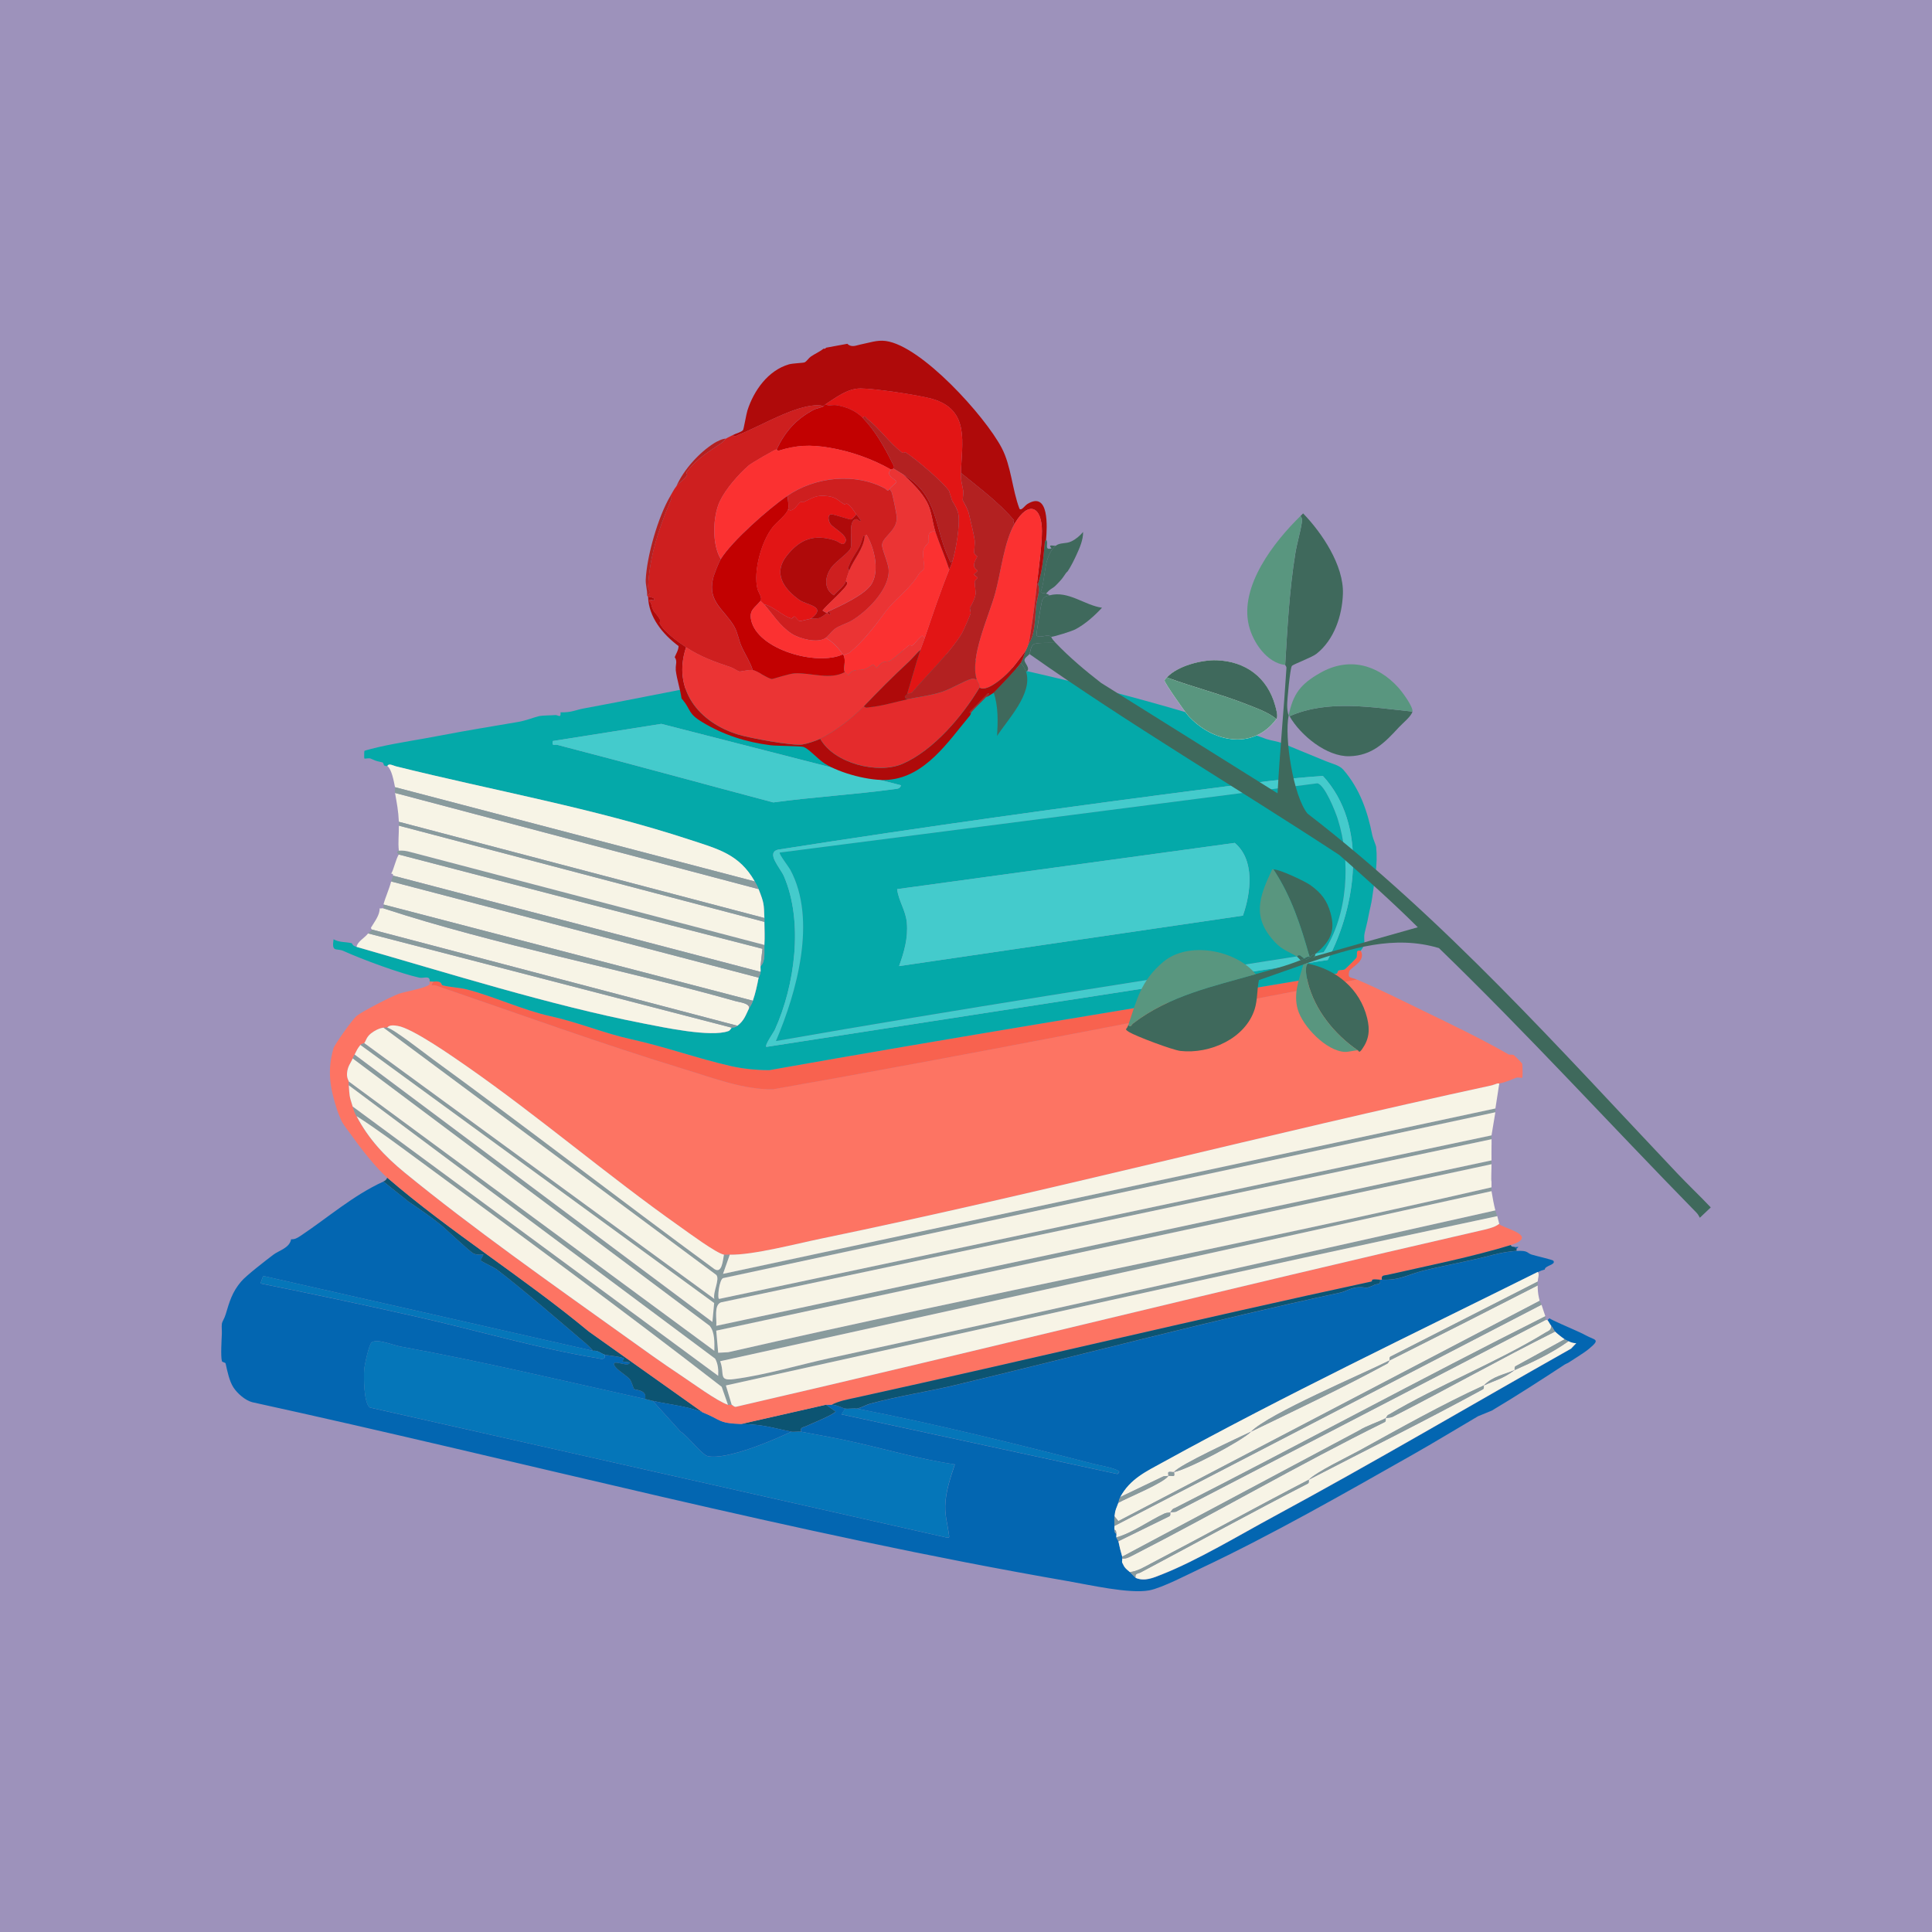 <?xml version="1.0" encoding="UTF-8"?><svg id="Capa_1" xmlns="http://www.w3.org/2000/svg" viewBox="0 0 428 428"><defs><style>.cls-1{fill:#9d92bb;}.cls-2{fill:#3f695c;}.cls-3{fill:#ce1f1f;}.cls-4{fill:#f8624f;}.cls-5{fill:#b32121;}.cls-6{fill:#fceab8;}.cls-7{fill:#04a9a9;}.cls-8{fill:#59967f;}.cls-9{fill:#af0a0a;}.cls-10{fill:#c20101;}.cls-11{fill:#e42b2c;}.cls-12{fill:#899b9d;}.cls-13{fill:#f7f4e6;}.cls-14{fill:#fb3131;}.cls-15{fill:#eb3434;}.cls-16{fill:#0576b9;}.cls-17{fill:#e21515;}.cls-18{fill:#fd7463;}.cls-19{fill:#0366b1;}.cls-20{fill:#0c5472;}.cls-21{fill:#44cbcc;}.cls-22{fill:#fdfdfd;}</style></defs><rect class="cls-1" x="-10.43" y="-3.67" width="446.54" height="435.52"/><path class="cls-19" d="M327.44,313.74c-4.81,2.82-9.64,5.78-14.49,8.52-15.01,8.51-31.17,17.74-46.73,25.08-2.88,1.36-8.83,4.46-11.64,4.98-4.39.81-13.28-1.23-18.02-2.05-60.69-10.51-120.57-26.49-180.69-39.64-1.58-.42-3.31-1.96-4.17-3.29-.9-1.41-1.34-3.57-1.71-5.25-.07-.33-.76-.26-.84-.58-.28-1.16-.06-4.64,0-6.1.02-.69-.08-1.48,0-2.13.08-.58.54-1.08.85-2.13.85-2.82,1.42-4.89,3.41-7.24,1.16-1.37,5.49-4.69,7.14-5.95,1.21-.93,3.61-1.48,3.94-3.43.8.07,1.4-.3,2.03-.71,6.11-4.06,11.72-9.03,18.43-12.07l5.57,4.45c2.27,1.54,4.78,3.29,6.89,4.94,1.34,1.05,6.66,6.19,7.58,6.59.7.3,1.39.25,2.12.22l-.64,1.28c1.03.71,2.83,1.41,3.74,2.11,5.89,4.52,12.61,10.37,17.99,14.93,1.13.96,2.27,1.84,3.21,2.99l-73.12-16.6-.6,1.67c11.56,2.32,23.11,4.78,34.61,7.37,12.93,2.92,26.92,7.03,39.86,9.15.73.12,2.08.63,1.8-.74.66.19,3.81.43,4.27.86l-.34.64,1.61.21c-.03,1.32-4.05-.91-3.4.63.41.97,2.79,2.3,3.42,3.1.47.59.83,2.09.93,2.16.37.28,2.96.16,2.47,2.21-17.98-3.98-36.09-8.33-54.23-11.62-1.6-.29-4.97-1.75-6.3-.96-.63.37-1.6,4.95-1.69,5.98-.15,1.63-.1,7.78,1.29,8.51l127.64,28.77c.69.08.7.06.61-.61-.29-2.16-.89-4.18-.83-6.41.08-3.12,1.15-6.25,2.13-9.17-8.33-1.21-16.4-3.72-24.61-5.43-3.09-.65-6.35-1.22-9.48-1.81-.21-.99.48-.92,1.11-1.21,1.07-.5,6.25-2.59,6.56-3.27l-2.13-1.49c.42.01.85-.02,1.28,0,1.33.07,2.17.71,2.98.85l-.85,1.28,61.15,13.22c.76-.55.27-.7-.32-.96-1.31-.58-3.57-.92-5.08-1.31-16.74-4.34-35.42-8.95-52.34-12.22,1.05-.19,1.95-.79,2.97-1.08,6.19-1.69,13.11-2.75,18.87-4.13,28.71-6.88,56.93-14.39,85.23-20.47,1.26-.27,2.42-1.1,3.96-1.19,2.15-.13,1.34.55,3.67-.55.59-.28,1.45.05,1.21-1.13.14.01.28,0,.43,0,4,.17,5.72-1.17,9.26-2.03,5.33-1.29,10.34-2.14,15.35-3.48,1.52-.4,3.64-.79,5.22-.88,2.61-.14,2.26.47,3.32.81.74.24,4.61,1.14,4.78,1.33.8.9-1.89,1.11-1.86,1.98-.56.14-1.03.32-1.55.58-27.52,13.68-56.08,27.31-82.96,42.12-3.83,2.11-7.34,3.73-9.52,7.74-.35.65-.27.83-.43,1.28-.46,1.28-.69,1.42-.85,2.98-.07.65-.02,1.46,0,2.13,0,.28-.02.57,0,.85.03.36.01.73.43.85.04.27-.05.59,0,.85s.37.58.43.85c.3,1.43.45,2.04.85,3.41.04.13-.04.3,0,.43.08.23-.08.65,0,.85.16.41.2.48.43.85.32.53.84.88,1.28,1.28.29.26,1.18,1.24,1.28,1.28,2.01.86,3.95-.03,5.83-.78,7.87-3.11,17.12-8.69,24.71-12.79,22.19-11.99,43.95-24.83,65.91-37.22l1.14-1.2c-.61.02-1.16-.16-1.7-.43-.26-.13-.67-.31-.85-.43-.51-.33-1.7-1.28-2.13-1.7-.19-.18-.45-.85-.85-1.28-.26-.28-.72-1.21-.85-1.28l.43-.43c.16.27,4.81,2.25,5.67,2.65.98.46,1.39.6,2.36,1.13,2.08,1.14,3.42.77.69,3.03-1.06.88-3.19,2.16-4.46,3-.26.17-.59.26-.85.43-5.26,3.44-10.87,7.08-16.19,10.23"/><path class="cls-16" d="M142.91,309.91c.57.13,1.13.3,1.7.43l6.17,6.83c1.59.94,4.7,5.16,6.06,5.43,4.22.85,14.42-3.5,18.46-5.44.63.12,1.5-.12,2.13,0,3.13.6,6.38,1.17,9.48,1.81,8.21,1.72,16.28,4.23,24.61,5.43-.98,2.91-2.05,6.05-2.13,9.17-.06,2.23.54,4.25.83,6.41.09.67.09.69-.61.61l-127.64-28.77c-1.39-.73-1.43-6.88-1.29-8.51.09-1.02,1.07-5.6,1.69-5.98,1.32-.79,4.69.67,6.3.96,18.14,3.29,36.25,7.63,54.23,11.62Z"/><path class="cls-13" d="M340.65,281.78c.45.39.03,1.49,0,2.13l-32.55,16.59c-.43.15-.21.82-.27.88-6.22,3.11-26.73,11.77-30.68,15.77-2.63,1.27-16.11,7.45-17.05,8.95-.35.07-1.03-.15-1.25.04-.17.15.04.7-.03.81-.4.08-.87-.02-1.27.2l-9.38,4.49c2.18-4.02,5.69-5.64,9.52-7.74,26.89-14.8,55.44-28.43,82.96-42.12Z"/><path class="cls-13" d="M340.65,284.76c0,.14,0,.28,0,.43.05,1.33.14,1.74.43,2.98l-93.33,48.8-.85-1.07c.16-1.56.4-1.7.85-2.98,2.13-1.19,10.1-4.4,11.08-5.97.35-.07,1.03.15,1.25-.04.17-.15-.04-.7.03-.81,3.14-.6,15.06-6.93,17.05-8.95,9.92-4.81,20.17-9.64,30-14.98.41-.11.5-.6.68-.79,10.97-5.49,21.9-11.03,32.81-16.62Z"/><path class="cls-13" d="M341.5,289.03c.31,1.05.55,1.64.85,2.56-27.55,13.81-54.65,28.56-82.14,42.53-.57.11-.7.67-.97.94-.19.09-.74,0-1.24.23-3.49,1.61-6.99,4.24-10.69,5.31-.05-.26.04-.58,0-.85-.06-.35,0-.73-.43-.85-.02-.28,0-.57,0-.85l94.61-49.01Z"/><path class="cls-13" d="M344.49,294.99c.44.43,1.62,1.38,2.13,1.7l-10.81,5.94c-.41.14-.23.85-.27.88-2.33,1.03-4.76,1.33-6.82,3.41-9.15,4.16-18.7,9.55-27.56,14.42-2.71,1.49-9.45,4.67-11.22,6.47-11.69,6.07-23.25,12.44-34.94,18.55-1.45.76-3.04,1.76-4.7,1.91-.44-.4-.96-.75-1.28-1.28l-.43-.85c-.08-.2.08-.62,0-.85.81.06,1.46-.26,2.15-.62,18.78-9.6,37.04-20.27,55.97-29.61.43-.15.21-.82.27-.88.23-.12.99-.03,1.57-.33,12.05-6.14,23.83-12.81,35.93-18.85Z"/><path class="cls-13" d="M342.36,292.43c.14.04.32-.05.43,0,.14.07.59,1,.85,1.28.05,1.01-.6,1.1-1.26,1.51-10.77,6.6-23.73,11.65-34.7,18.16-.41.11-.5.6-.68.79-1.85.95-4.15,1.63-5.98,2.76l-52.41,27.92c-.4-1.37-.55-1.98-.85-3.41l11.24-5.51c.43-.15.21-.82.27-.88.3-.14,1.15.04,1.57-.33l81.53-42.29Z"/><path class="cls-13" d="M347.47,297.12c.54.27,1.09.45,1.7.43l-1.14,1.2c-21.96,12.39-43.73,25.23-65.91,37.22-7.59,4.1-16.84,9.68-24.71,12.79-1.88.74-3.82,1.63-5.83.78-.23-1.03.52-.88,1.12-1.2,12.32-6.55,24.55-13.28,36.97-19.65.43-.15.21-.82.27-.88,12.72-6.61,25.83-13.07,38.51-20,.43-.15.21-.82.27-.88,2.72-1.24,4.12-1.42,6.82-3.41,4.11-1.82,8.25-3.77,11.93-6.39Z"/><path class="cls-20" d="M85.8,260.9c14.03,12.08,30.34,22.19,44.65,34.08l25.24,17.92c-3.64-1.45-7.35-1.71-11.08-2.56-.57-.13-1.13-.3-1.7-.43.49-2.05-2.11-1.93-2.47-2.21-.1-.07-.46-1.57-.93-2.16-.63-.79-3.01-2.12-3.42-3.1-.65-1.54,3.37.69,3.4-.63l-1.61-.21.34-.64c-.46-.43-3.61-.67-4.27-.86-.78-.22-1.54-1.03-2.56-.85-.94-1.15-2.08-2.03-3.21-2.99-5.37-4.56-12.1-10.41-17.99-14.93-.91-.7-2.71-1.4-3.74-2.11l.64-1.28c-.73.03-1.42.08-2.12-.22-.92-.4-6.23-5.53-7.58-6.59-2.11-1.66-4.62-3.41-6.89-4.94l-5.57-4.45c.41-.19.7-.41.85-.85Z"/><path class="cls-16" d="M131.4,299.25c1.02-.18,1.78.63,2.56.85.27,1.38-1.07.86-1.8.74-12.95-2.12-26.94-6.23-39.86-9.15-11.5-2.6-23.05-5.05-34.61-7.37l.6-1.67,73.12,16.6Z"/><path class="cls-16" d="M189.79,312.04c16.92,3.27,35.6,7.89,52.34,12.22,1.51.39,3.76.73,5.08,1.31.59.26,1.07.41.32.96l-61.15-13.22.85-1.28c.77.13,1.81-.14,2.56,0Z"/><path class="cls-12" d="M341.5,289.03l-94.61,49.01c-.02-.67-.07-1.48,0-2.13l.85,1.07,93.33-48.8c.01.06.31.44.43.85Z"/><path class="cls-12" d="M306.99,314.17c-.06.06.16.73-.27.88-18.92,9.34-37.18,20.01-55.97,29.61-.69.35-1.34.68-2.15.62-.04-.13.04-.3,0-.43l52.41-27.92c1.82-1.14,4.13-1.82,5.98-2.76Z"/><path class="cls-12" d="M344.49,294.99c-12.1,6.04-23.88,12.71-35.93,18.85-.58.3-1.34.21-1.57.33.18-.19.28-.68.68-.79,10.97-6.51,23.93-11.56,34.7-18.16.66-.4,1.31-.5,1.26-1.51.4.43.66,1.09.85,1.28Z"/><path class="cls-20" d="M182.97,311.19l2.13,1.49c-.31.67-5.49,2.77-6.56,3.27-.63.29-1.32.22-1.11,1.21-.63-.12-1.51.12-2.13,0-4.42-.87-5.81-1.55-11.08-1.7l18.75-4.26Z"/><path class="cls-12" d="M328.72,306.92c-.06.06.16.73-.27.88-12.68,6.93-25.79,13.39-38.51,20,1.77-1.79,8.51-4.98,11.22-6.47,8.86-4.87,18.41-10.26,27.56-14.42Z"/><path class="cls-12" d="M347.47,297.12c-3.69,2.62-7.82,4.57-11.93,6.39.04-.03-.14-.74.27-.88l10.81-5.94c.19.12.59.29.85.43Z"/><path class="cls-12" d="M335.54,303.51c-2.7,1.99-4.1,2.17-6.82,3.41,2.06-2.08,4.49-2.38,6.82-3.41Z"/><path class="cls-12" d="M289.94,327.81c-.06.06.16.73-.27.88-12.41,6.38-24.64,13.1-36.97,19.65-.6.32-1.35.17-1.12,1.2-.09-.04-.99-1.02-1.28-1.28,1.65-.15,3.25-1.15,4.7-1.91,11.68-6.1,23.25-12.48,34.94-18.55Z"/><path class="cls-12" d="M342.36,291.58c.07.21-.05.59,0,.85l-81.53,42.29c-.42.37-1.27.19-1.57.33.26-.26.39-.83.97-.94,27.48-13.97,54.59-28.72,82.14-42.53Z"/><path class="cls-12" d="M259.25,335.05c-.06.06.16.73-.27.88l-11.24,5.51c-.06-.27-.38-.59-.43-.85,3.71-1.06,7.2-3.7,10.69-5.31.5-.23,1.05-.15,1.24-.23Z"/><path class="cls-12" d="M307.84,301.38c-.18.19-.28.68-.68.79-9.83,5.34-20.08,10.17-30,14.98,3.95-4,24.47-12.66,30.68-15.77Z"/><path class="cls-12" d="M260.11,326.1c-.07.12.14.66-.03.81-.21.19-.9-.03-1.25.04.07-.12-.14-.66.03-.81.21-.19.9.03,1.25-.04Z"/><path class="cls-12" d="M258.83,326.95c-.98,1.56-8.96,4.78-11.08,5.97.16-.45.07-.63.43-1.28l9.38-4.49c.4-.22.88-.12,1.27-.2Z"/><path class="cls-12" d="M340.65,283.91c-.01.28,0,.57,0,.85-10.91,5.59-21.85,11.13-32.81,16.62.06-.06-.16-.73.27-.88l32.55-16.59Z"/><path class="cls-12" d="M277.15,317.15c-1.99,2.01-13.91,8.35-17.05,8.95.93-1.5,14.42-7.68,17.05-8.95Z"/><path class="cls-12" d="M247.32,339.74c-.41-.12-.4-.49-.43-.85.43.12.37.5.43.85Z"/><path class="cls-12" d="M249.03,346.98c-.22-.37-.26-.45-.43-.85l.43.85Z"/><path class="cls-19" d="M155.7,312.89c4.19,1.67,3.34,2.4,8.52,2.56,5.27.16,6.66.84,11.08,1.7-4.04,1.94-14.23,6.28-18.46,5.44-1.36-.27-4.47-4.49-6.06-5.43l-6.17-6.83c3.73.85,7.44,1.1,11.08,2.56Z"/><path class="cls-19" d="M335.54,276.24c.23.06.58-.04.85,0l-.43.42-.43-.43Z"/><path class="cls-18" d="M300.59,217c4.88,2.07,9.72,4.5,14.49,6.82,6.64,3.22,12.92,6.21,19.11,9.76.25.14.85-.04,1.21.18.11.07,1.79,1.75,1.82,1.88.09.47.13,3,.01,3.1-.14.12-.98-.14-1.37.02-1.21.47-2.03.92-3.74,1.27-.14.03-.29-.03-.43,0l-1.28.43c-49.6,10.72-98.91,23.68-148.64,33.97-5.4,1.12-15.03,3.66-20.12,3.53-.41,0-.92.07-1.28,0-1.73-.33-7.9-4.9-9.76-6.22-16.02-11.3-31.23-24.39-47.24-35.53-3.1-2.16-12.06-8.44-15.28-8.93-.67-.1-1.89-.3-2.3.39-.23-.04-.61-.03-.85,0-.94.11-2.03.7-2.77,1.28-1.06.84-1.11,1.71-1.49,2.13-.07.08-.61.11-.85.43-.84,1.07-.72,1.11-1.28,2.13-.17.3-.29.52-.43.85-.44,1.06-1.14,1.74-1.25,3.27-.08,1.1.4,1.72.4,1.84,0,.28-.02.57,0,.85.15,2.33.08,2.26.85,4.69.29.91.37,1.2.85,2.13,2.63,5.06,6.31,8.95,10.69,12.54,14.88,12.17,32.67,24.71,48.41,35.97,4.22,3.02,8.46,6.09,12.78,8.95,2.43,1.6,8.01,5.7,10.36,6.47.21.07.58-.04.85,0,.15.02.59.6,1.03.45,54.87-12.67,109.53-26.32,164.42-38.92,1.4-.32,3.48-.71,4.59-1.59.47.8,7.59,2.24,4.09,4.09-.35.18-1.14.48-1.53.6-8.48,2.61-18.55,4.62-27.3,6.6-.72.16-1.49,0-1.25,1.07-.14,0-.29.01-.43,0-2.71-.25-1.29.27-1.98.43-37.89,8.16-76,17.32-114.03,25.68-1.79.39-3.8.75-5.44,1.59-.42-.02-.85.01-1.28,0l-18.75,4.26c-5.18-.16-4.33-.89-8.52-2.56l-25.24-17.92c-14.31-11.89-30.62-21.99-44.65-34.08-2.3-1.98-5.72-6.28-7.53-8.86-.73-1.04-2.24-2.86-2.7-3.93-.25-.6-.67-1.56-.85-2.13-1.6-4.93-2.27-8.73-.83-13.76.22-.76,4.14-6.32,5.09-7.13,1.19-1,7.72-4.34,9.36-4.92,1.63-.58,5.56-1.15,6.74-2.01.23-.17.05-.7.1-.75.07-.06.6.03.85,0-.86,1.32-.22.63.58.9,18.32,6.27,36.63,12.93,55.15,18.58,6.3,1.92,12.86,4.49,19.5,4.4,43.21-7.58,86.22-16.18,129.32-24.31Z"/><path class="cls-20" d="M305.71,283.49c.24,1.18-.62.86-1.21,1.13-2.33,1.1-1.52.42-3.67.55-1.54.09-2.7.92-3.96,1.19-28.3,6.07-56.52,13.59-85.23,20.47-5.76,1.38-12.69,2.44-18.87,4.13-1.03.28-1.92.89-2.97,1.08-.75-.14-1.79.13-2.56,0-.82-.14-1.66-.78-2.98-.85,1.64-.85,3.65-1.2,5.44-1.59,38.04-8.36,76.14-17.52,114.03-25.68.7-.15-.73-.67,1.98-.43Z"/><path class="cls-20" d="M334.69,275.81c.11.46.53.34.85.43l.43.43v.43c-1.58.09-3.71.48-5.22.88-5.01,1.34-10.02,2.19-15.35,3.48-3.54.86-5.26,2.2-9.26,2.03-.24-1.06.54-.91,1.25-1.07,8.75-1.98,18.82-4,27.3-6.6Z"/><path class="cls-4" d="M301.44,210.61c1.32,2.34-2.34,3.76-2.54,4.56-.42,1.67.36,1.27,1.69,1.83-43.1,8.13-86.11,16.73-129.32,24.31-6.64.09-13.2-2.48-19.5-4.4-18.52-5.65-36.84-12.31-55.15-18.58-.8-.27-1.45.42-.58-.9,2.04-.22,1.58.72,2.01.83,1.45.39,3.77.5,5.34.9,5.72,1.45,12.5,4.62,18.51,5.93,6.2,1.36,11.9,3.8,17.9,5.11,7.51,1.65,14.87,4.32,22.16,5.96,2.63.59,5.56.9,8.48.89,40.4-7.2,80.65-13.64,121.03-20.46,1.33-1.65,2.91-.49,4.57-.9.29-.07.3-.64.44-.69.5-.2,1.12-.08,1.43-.28.15-.1,2.47-2.39,2.56-2.55.24-.44,0-1.16.23-1.48.17-.24.72-.05.75-.1Z"/><path class="cls-12" d="M85.8,227.66c1.32.21,8.45,5.8,10.19,7.07,20.92,15.23,41.4,31.1,62.27,46.41,1.69,1.08,1.85-1.83,2.12-3.19.36.07.87,0,1.28,0l-1.5,4.25,171.11-36.64c0,.13.05.32,0,.85l-171.03,36.73c-.91.17-1.41,4.64-.92,4.62l171.1-36.23v.85l-170.73,36.15c-1.61.64-.86,3.72-1.02,5.19l171.74-36.65c0,.28,0,.57,0,.85l-171.75,36.87.43,4.9,2.23-.12c56.2-12.85,112.93-23.59,169.09-36.53.03.28-.04.59,0,.85l-170.87,37.67c1.06,2.86-.49,4.43,3.06,3.97,7.01-.91,14.47-3.18,21.32-4.67,49.16-10.68,98.26-21.74,147.35-32.71.12.46.28.84.43,1.28-57.05,12.08-113.95,24.96-170.89,37.51l1.28,4.26c-.27-.04-.64.07-.85,0l-1.38-3.95c-22.13-17.19-44.91-33.87-67.53-50.52-4.38-3.23-8.77-6.51-13.35-9.45-.48-.93-.56-1.22-.85-2.13l80.97,59.66c.09-1.3-.01-2.64-.67-3.8l-81.15-60.55c-.02-.28,0-.57,0-.85l80.97,59.66c.02-1.71.14-4.17-1.05-5.55l-79.07-59.22c.14-.33.26-.55.43-.85l79.26,59.24.39-4.19-78.37-57.17c.25-.32.78-.35.85-.43l77.56,56.68c-.38-1.46,1.28-4.34.44-5.31l-73.74-54.78c.24-.03.62-.04.85,0Z"/><path class="cls-13" d="M331.7,269.42c.15.46.38,1.63.43,1.7-1.11.88-3.19,1.27-4.59,1.59-54.9,12.59-109.56,26.25-164.42,38.92-.44.16-.88-.42-1.03-.45l-1.28-4.26c56.94-12.55,113.84-25.43,170.89-37.51Z"/><path class="cls-13" d="M84.95,227.66l73.74,54.78c.84.97-.82,3.85-.44,5.31l-77.56-56.68c.38-.42.43-1.28,1.49-2.13.74-.59,1.83-1.17,2.77-1.28Z"/><path class="cls-13" d="M78.13,234.48l79.07,59.22c1.19,1.38,1.07,3.85,1.05,5.55l-80.97-59.66c0-.12-.49-.74-.4-1.84.12-1.54.81-2.21,1.25-3.27Z"/><path class="cls-13" d="M161.24,311.19c-2.36-.77-7.94-4.87-10.36-6.47-4.32-2.86-8.57-5.93-12.78-8.95-15.74-11.26-33.54-23.8-48.41-35.97-4.38-3.58-8.06-7.48-10.69-12.54,4.58,2.94,8.96,6.23,13.35,9.45,22.62,16.66,45.4,33.34,67.53,50.52l1.38,3.95Z"/><path class="cls-13" d="M77.28,240.44l81.15,60.55c.65,1.16.75,2.5.67,3.8l-80.97-59.66c-.77-2.43-.7-2.36-.85-4.69Z"/><path class="cls-13" d="M79.84,231.49l78.37,57.17-.39,4.19-79.26-59.24c.56-1.02.44-1.06,1.28-2.13Z"/><path class="cls-13" d="M85.8,227.66c.42-.69,1.63-.5,2.3-.39,3.22.49,12.17,6.77,15.28,8.93,16.01,11.15,31.22,24.23,47.24,35.53,1.87,1.32,8.04,5.89,9.76,6.22-.27,1.36-.43,4.26-2.12,3.19-20.87-15.31-41.35-31.17-62.27-46.41-1.74-1.27-8.87-6.86-10.19-7.07Z"/><path class="cls-6" d="M331.7,240.02c-.22.05-.68.3-1.28.43l1.28-.43Z"/><path class="cls-13" d="M330.42,263.03c-56.17,12.94-112.89,23.69-169.09,36.53l-2.23.12-.43-4.9,171.75-36.87c.02.72-.14,3.71,0,3.84"/><path class="cls-13" d="M330.42,263.88c.21,1.29.52,3.03.85,4.26-49.09,10.97-98.19,22.03-147.35,32.71-6.85,1.49-14.32,3.76-21.32,4.67-3.55.46-1.99-1.11-3.06-3.97l170.87-37.67Z"/><path class="cls-13" d="M330.42,253.65c0,1.13-.02,2.28,0,3.41l-171.74,36.65c.15-1.47-.59-4.55,1.02-5.19l170.73-36.15v1.28Z"/><path class="cls-13" d="M330.42,251.52l-171.1,36.23c-.49.02.01-4.45.92-4.62l171.03-36.73"/><path class="cls-13" d="M331.28,245.56l-171.11,36.64,1.5-4.25c5.09.12,14.72-2.42,20.12-3.53,49.74-10.29,99.04-23.25,148.64-33.97.6-.13,1.06-.38,1.28-.43.14-.03.29.03.43,0"/><path class="cls-7" d="M272.47,160.75c2.71.87,5.41,2.07,8.1,2.98.99.34,2.39.46,3.7,1,3.1,1.27,6.53,2.71,9.65,3.97,1.29.52,2.81.82,3.7,1.85,3.65,4.24,5.35,9.25,6.39,14.49.16.8.82,2.22.85,2.56.41,3.9-.37,7.37-.85,11.08-.23,1.75-.58,2.75-.85,4.26-.27,1.51-.62,2.72-.84,3.7-.37,1.64.47,2.19-.86,3.97-.03.04-.58-.14-.75.1-.23.32.01,1.04-.23,1.48-.09.16-2.4,2.45-2.56,2.55-.32.2-.93.08-1.43.28-.14.06-.16.62-.44.69-1.66.41-3.24-.75-4.57.9-40.38,6.82-80.63,13.26-121.03,20.46-2.91,0-5.85-.3-8.48-.89-7.29-1.64-14.65-4.32-22.16-5.96-6-1.32-11.7-3.75-17.9-5.11-6.01-1.32-12.79-4.48-18.51-5.93-1.58-.4-3.89-.51-5.34-.9-.43-.11.03-1.05-2.01-.83-.26.03-.78-.06-.85,0,.1-1.49-1.36-.66-2.27-.86-4.22-.92-12.57-3.99-16.82-5.91-1.59-.72-2.67.44-2.22-2.6,1.26.73,2.68.55,3.96.86.3.08.04.52,1.15.84,20.31,5.81,42.83,12.92,63.4,16.93,4.52.88,15.07,3.15,18.98,1.72.43-.16.62-.7.72-.75.27-.13.66.06,1.28-.43,1.51-1.17,1.81-2.3,2.56-3.84.3-.62.53-.78.85-1.7.61-1.76.93-3.3,1.28-5.11.04-.21.32-.58.43-1.28.06-.4-.05-.87,0-1.28,1.15-1.08.76-3.21.85-4.69.11-1.79.02-3.53,0-5.11,0-.28.01-.57,0-.85-.13-3.14-.03-3.25-1.28-6.39-.25-.64-.52-1.11-.85-1.7-3.43-6.04-8.06-7.16-14.4-9.25-21.27-7-43.44-10.88-65.13-16.27-.51-.13-1.57-.75-1.87-.05-.03-.02-.38.02-.71-.15-.13-.07-.12-.63-.44-.7-1.9-.4-1.45-.4-2.59-.84-.39-.15-1.24.1-1.37-.02-.06-.06-.04-1.6.02-1.67.11-.12,2.7-.75,3.19-.86,4.28-.97,9.08-1.66,13.83-2.58,5.68-1.1,11.35-2,17.05-2.98,1.71-.29,3.7-1.08,4.55-1.27s2.66-.17,3.71-.25c.57-.04,1.26.8,1.11-.61.28.01.57.01.85,0,1.87-.08,2.72-.57,4.26-.85,3.09-.56,5.67-1.08,8.95-1.7,17.75-3.4,35.79-7.2,53.6-10.11,8.25-1.35,11.03-1.54,19.29.08,20.01,3.93,41.96,9.36,61.35,15.57ZM199.59,173.96l-53.09-13.6-24.04,3.8c-.21,1.3.33.68,1.04.86,15.97,4.13,31.87,8.52,47.81,12.74,8.89-1.21,17.92-1.73,26.8-2.94.64-.09,1.31-.06,1.48-.86ZM294.13,212.67c6.36-12.08,8.94-29.9-1.06-40.77-7.75.5-15.57,1.55-23.31,2.55-32.52,4.18-65.08,8.71-97.44,13.78-2.67.73.58,4.07,1.36,5.9,4.33,10.09,2.44,24.12-2,33.95-.29.64-2.32,3.47-1.91,3.84l124.37-19.25Z"/><path class="cls-13" d="M88.36,189.3c26.85,6.97,53.67,14.03,80.55,20.88-.16,1.27-.28,2.56-.43,3.83-.05.41.06.88,0,1.28l-81.4-21.31c.05-.31-.11-.47-.43-.43.52-.73,1.05-3.28,1.7-4.26Z"/><path class="cls-12" d="M169.33,209.33c-.09,1.48.29,3.61-.85,4.69.15-1.27.26-2.56.43-3.83-26.88-6.85-53.7-13.92-80.55-20.88-.11-.03-.27-.38-.43-.43.05-.2.23-.41.43-.43.85-.07,1.67.05,2.49.28l78.48,20.6Z"/><path class="cls-21" d="M199.59,173.96c-.17.8-.84.77-1.48.86-8.89,1.21-17.91,1.73-26.8,2.94-15.95-4.22-31.84-8.61-47.81-12.74-.71-.18-1.25.44-1.04-.86l24.04-3.8,53.09,13.6Z"/><path class="cls-21" d="M294.13,212.67l-124.37,19.25c-.42-.37,1.62-3.2,1.91-3.84,4.44-9.83,6.33-23.86,2-33.95-.78-1.82-4.03-5.16-1.36-5.9,32.36-5.08,64.93-9.6,97.44-13.78,7.74-.99,15.56-2.04,23.31-2.55,10.01,10.87,7.42,28.69,1.06,40.77ZM293.25,210.93c5.4-8.28,6.07-20.2,3.1-29.53-.53-1.66-2.86-7.55-4.5-7.86l-119.1,15.34c-.27.24,2.03,3.22,2.35,3.83,5.9,11.06,1.44,27.04-3.2,37.93,40.35-7.08,80.88-13.32,121.36-19.7Z"/><path class="cls-13" d="M168.05,196.97c1.24,3.15,1.15,3.26,1.28,6.39l-80.97-21.31c-.12-2.52-.43-3.99-.85-6.39l80.55,21.31Z"/><path class="cls-13" d="M168.05,216.58c-.35,1.82-.67,3.35-1.28,5.11l-81.82-21.31c.41-1.6,1.24-3.3,1.7-5.11l81.4,21.31Z"/><path class="cls-13" d="M167.2,195.27l-79.69-20.88c-.28-1.36-.73-3.96-1.7-4.69.29-.71,1.35-.08,1.87.05,21.69,5.4,43.86,9.28,65.13,16.27,6.35,2.09,10.97,3.21,14.4,9.25Z"/><path class="cls-13" d="M84.95,201.23c24.9,8.16,52.63,13.38,78.08,20.58.76.21,3.16.46,2.89,1.58-.75,1.54-1.05,2.66-2.56,3.84l-80.97-21.31s-.29-.28-.18-.46c.71-1.2,1.97-2.78,1.89-4.23.14.09.61-.08.85,0Z"/><path class="cls-13" d="M169.33,204.22c.02,1.58.11,3.32,0,5.11l-78.48-20.6c-.81-.23-1.64-.35-2.49-.28-.22-1.81.03-3.69,0-5.54l80.97,21.31Z"/><path class="cls-13" d="M162.09,227.66c-.11.05-.29.59-.72.75-3.91,1.43-14.46-.84-18.98-1.72-20.57-4.02-43.09-11.12-63.4-16.93.16-1.15,1.8-1.99,2.56-2.98l80.55,20.88Z"/><path class="cls-12" d="M166.78,221.69c-.32.92-.55,1.08-.85,1.7.27-1.12-2.13-1.37-2.89-1.58-25.45-7.2-53.18-12.42-78.08-20.58.04-.27-.06-.62,0-.85l81.82,21.31Z"/><path class="cls-12" d="M168.48,215.3c-.1.69-.39,1.07-.43,1.28l-81.4-21.31c.11-.42.38-.97.43-1.28l81.4,21.31Z"/><path class="cls-12" d="M169.33,203.37c.01.28,0,.57,0,.85l-80.97-21.31c0-.28.01-.57,0-.85l80.97,21.31Z"/><path class="cls-12" d="M167.2,195.27c.34.59.6,1.06.85,1.7l-80.55-21.31c-.07-.39.08-.9,0-1.28l79.69,20.88Z"/><path class="cls-12" d="M163.37,227.23c-.62.48-1.01.29-1.28.43l-80.55-20.88c.21-.28.63-.48.85-.85l80.97,21.31Z"/><path class="cls-7" d="M293.25,210.93c-40.48,6.38-81,12.62-121.36,19.7,4.64-10.89,9.11-26.87,3.2-37.93-.32-.6-2.62-3.59-2.35-3.83l119.1-15.34c1.64.32,3.97,6.2,4.5,7.86,2.97,9.33,2.3,21.25-3.1,29.53ZM275.35,202.84c1.79-5.12,2.67-12.35-1.81-16.11l-74.79,10.24c.32,2.66,1.91,4.69,2.15,7.44.3,3.41-.59,6.46-1.72,9.61l76.18-11.18Z"/><path class="cls-21" d="M275.35,202.84l-76.18,11.18c1.13-3.14,2.02-6.2,1.72-9.61-.24-2.75-1.83-4.78-2.15-7.44l74.79-10.24c4.49,3.76,3.61,10.99,1.81,16.11Z"/><path class="cls-22" d="M282.75,159.3c.44-.6-.05-2.2-.28-3.03-1.74-6.23-6.58-9.77-12.97-9.99-3.37-.11-8.68,1.26-11.01,3.81-.18.19-.48.42-.5.69-.04.47,4.58,7.04,5.23,7.76,5.25,5.83,14.3,7.84,19.53.76Z"/><path class="cls-2" d="M291.44,211.28c-.19.16-.98.24-1.16.8l-.2-.19c-1.87-6.7-4.06-13.43-7.96-19.27,1.18-.15,7.07,2.66,8.19,3.47,2.41,1.75,3.67,3.37,4.46,6.22,1.12,4.05-.13,6.32-3.33,8.97Z"/><path class="cls-2" d="M233.88,142.44c3.08,3.22,6.52,6.11,10.04,8.84l39.1,24.47c.49-9.26,1.4-18.51,1.97-27.77.02-.34-.28-.62-.28-.67.5-8.24.92-16.57,2.27-24.83.36-2.19,1.1-4.57,1.41-6.68.08-.53.1-1.04-.29-1.47.2-.19.38-.41.58-.6,4.19,4.32,9.02,11.53,8.82,17.79-.16,4.87-1.93,10.22-5.86,13.32-1.08.85-5.25,2.33-5.47,2.72-.39.71-1.02,7.47-1.02,8.65,0,.63.06,1.68.34,2.25-1.01,4.88,1.02,17.93,4.17,21.78,30.23,23.3,55.74,52.04,81.84,79.62,2.44,2.58,5.05,5.04,7.49,7.62l-2.42,2.29c-.22-.42-.44-.82-.78-1.16-19.08-19.48-37.4-39.59-57.02-58.58-9.94-2.97-19.45.06-28.85,3.22-.4.13-.77.27-1.17.41-3.28,1.14-6.56,2.32-9.85,3.46-.46,2.1-.29,4.34-.94,6.42-2.07,6.57-9.96,10-16.43,9.28-1.78-.2-9.88-3.26-11.44-4.21-.26-.16-.51-.33-.67-.59.26-.3.43-.62.55-.99.53.73.65,0,1.06-.32,8.09-6.19,17.72-8.21,27.17-10.92,3.26-.93,6.75-1.79,9.94-3.1.38-.15.49-.26.78-.4.86.51.48.03,1.37-.22.09-.02.69.26.98-.21l22.82-6.44c-5.61-5.58-11.48-10.81-17.41-16.03-22.8-14.95-46.32-28.79-68.63-44.51.33-.61.22-1.72,1.03-2.2.52-.31,3.98-.3,4.81-.25Z"/><path class="cls-8" d="M288.09,114.33c.4.43.37.94.29,1.47-.31,2.12-1.05,4.5-1.41,6.68-1.35,8.26-1.76,16.59-2.27,24.83-4.07-.46-7.16-5.05-8.05-8.79-2.07-8.7,5.62-18.53,11.43-24.19Z"/><path class="cls-2" d="M312.9,157.64c-.23,1.04-2.16,2.57-3,3.48-3.12,3.39-5.92,6.28-10.95,6.41s-10.83-4.6-13.27-8.86c8.51-3.76,18.29-1.94,27.22-1.03Z"/><path class="cls-8" d="M278.19,215.81c-9.45,2.71-19.07,4.73-27.17,10.92-.42.32-.53,1.05-1.06.32,1.92-5.68,2.78-9.76,7.71-13.94,5.54-4.69,16.08-2.71,20.52,2.7Z"/><path class="cls-8" d="M312.9,157.64c-8.93-.92-18.71-2.73-27.22,1.03-.05-.08-.16-.12-.2-.19.99-4.77,2.63-6.94,7-9.42,6.21-3.53,12.57-1.96,17.29,3.25.8.88,3.36,4.3,3.13,5.34Z"/><path class="cls-8" d="M258.5,150.08c5.87,2.18,12,3.7,17.83,6.01,2.16.86,4.64,1.7,6.42,3.2-5.23,7.08-14.27,5.07-19.53-.76-.65-.72-5.27-7.29-5.23-7.76.02-.26.32-.49.5-.69Z"/><path class="cls-2" d="M258.5,150.08c2.33-2.55,7.64-3.92,11.01-3.81,6.39.22,11.23,3.76,12.97,9.99.23.83.72,2.44.28,3.03-1.78-1.49-4.26-2.34-6.42-3.2-5.83-2.31-11.96-3.84-17.83-6.01Z"/><path class="cls-2" d="M289.71,213.47c6.33,1.27,11.58,5.64,13.15,12.04.64,2.6.48,4.65-1.09,6.88-.8,1.14-.74.3-.97.3-5.13-3.52-9.52-8.9-11.05-15.01-.27-1.07-.82-3.44-.04-4.21Z"/><path class="cls-8" d="M282.12,192.62c3.9,5.84,6.09,12.57,7.96,19.27-.47.01-.78.21-1.17.41-.51-.3-1.1-1.1-1.57-.37-1.77-1.09-3.23-1.45-4.85-3.16-5.25-5.55-3.55-10.06-.65-16.2.1-.08.22.04.29.03Z"/><path class="cls-2" d="M232.53,131.88c4.15-1.1,7.77,2.23,11.6,2.75-1.64,1.77-3.75,3.66-5.9,4.79-.74.39-4.64,1.63-5.36,1.66-.08,0-.41-.32-.68-.3-.83.06-1.89.47-2.56.06-.14-.37,1.1-7.51,1.26-7.87.36-.78.87-.89,1.64-1.09Z"/><path class="cls-8" d="M289.9,213.27l-.19.2c-.78.78-.23,3.14.04,4.21,1.53,6.11,5.92,11.49,11.05,15.01-.86,0-2.07.37-2.84.34-4.11-.15-9.39-5.64-10.47-9.43-1-3.49.3-6.63,1.24-9.92.4-.14.77-.28,1.17-.41Z"/><path class="cls-2" d="M226.11,146.88c.49.43,1.02,1.35,1.21,1.94,1.51,4.85-4.06,10.54-6.43,14.21.18-3.21.28-6.47-.74-9.59,1.43-1.47,4.9-5.04,5.97-6.56Z"/><path class="cls-2" d="M233.92,120.89c.88-.74,2.22-.37,3.41-.95,1.03-.5,1.87-1.22,2.61-2.09.03,1.75-.77,3.55-1.49,5.12-.52,1.13-1.22,2.53-1.9,3.56-.1.14-.28.25-.39.4-.48.67-.72,1.13-1.34,1.79-.38.4-.75.83-1.16,1.19-.38.34-.89.55-1.36,1-.2.19-.38.4-.58.6-.68-.22-.77.05-1.18-.37,1.21-3.19.5-7.83,3.36-10.25Z"/><path class="cls-2" d="M231.74,119.55c.67.83-.57,2.41,1.21,1.94-.93-1.05.46-.48.97-.61-2.86,2.41-2.15,7.05-3.36,10.25.41.42.49.15,1.18.37.28.09.55.2.79.38-.76.2-1.28.32-1.64,1.09-.17.36-1.4,7.5-1.26,7.87.68.41,1.74,0,2.56-.06.28-.02.6.3.68.3.16.44.68,1.02,1,1.36-.83-.05-4.29-.06-4.81.25-.81.48-.7,1.59-1.03,2.2-.21.39-.97.73-1.07,1.29-.12.67,1.56,1.96.35,2.64-.19-.59-.72-1.51-1.21-1.94.28-.4.9-2.16,1.13-2.76.19-.5.37-.72.57-1.38,1.65-2.33,1.4-5.91,1.75-8.75.19-1.5.97-3.2.38-4.61,1.03-2.91,1.25-6.26,1.53-9.34.02-.23.26-.41.27-.49Z"/><path class="cls-2" d="M287.34,211.94c.47-.73,1.07.07,1.57.37.39-.2.7-.4,1.17-.41l.2.19c-.88.24-.51.73-1.37.22-.28.15-.4.25-.78.4-.28-.21-.52-.6-.8-.77Z"/><path class="cls-2" d="M291.44,211.28l-.19.59c-.29.48-.89.19-.98.21.18-.56.97-.65,1.16-.8Z"/><path class="cls-9" d="M182.45,77.23c.23.12.43-.04.58-.21l4.69-.86c.07.04.12.14.2.19.95.65,1.92.11,2.74-.04,1.86-.35,3.63-1.04,5.57-.77,7.94,1.07,22.01,16.68,25.68,23.69,2.12,4.04,2.31,9.18,3.93,13.46.43.56,1.17-.67,1.75-1.03,4.91-3.02,4.37,5.24,4.15,7.89,0,.08-.25.26-.27.49-.28,3.08-.5,6.43-1.53,9.34l-.2-.19c.36-3.39,1.07-8.24,1.08-11.49.02-5.45-2.94-6.94-6-1.76l-.31-.06.13-.62c-3.39-4-7.71-7.17-11.76-10.49.17-6.57,2.09-14.03-6.44-16.42-3.01-.84-12.69-2.29-15.81-2.29-2.96,0-5.51,2.08-7.78,3.52-.14.09-.24.31-.39.4-1.25-.43-3.31-.05-4.6.29-4.85,1.3-9.77,4.26-14.41,6.13-.42.17-.71.51-1.07-.03.61-.34,1.87-.63,2.23-1.1.14-.17.73-3.59.97-4.34,1.41-4.4,4.56-8.86,9.18-10.21.88-.26,3.25-.3,3.52-.46.53-.31.85-.93,1.35-1.27.92-.63,1.95-1.05,2.81-1.75Z"/><path class="cls-9" d="M143.57,132.14c.17.11,1.36.21,1.38.57.05.76-1.23-.35-1.16.41,0,.05.38.26.45.57.48,2.15.95,1.82,1.91,3.42.27.45-.09.73.04,1.01.88,1.82,4.08,4.12,5.8,5.26-3.09,9.3,2.72,16.66,11.58,19.37,2.43.74,11.98,2.53,14.19,2.19,1-.15,3.05-.83,3.95-1.27,2.98,5.44,12.75,7.92,18.22,5.56,6.88-2.97,13.3-10.61,17.07-16.9,1.51.86,4.24-1.43,5.35-2.39,1.99-1.73,3.31-3.76,4.9-5.81-.23.6-.85,2.36-1.13,2.76-1.07,1.52-4.54,5.09-5.97,6.56-.1.11-1.45.94-1.75,1.01.1-.11,1.12-.92.47-.89-1.15,1.2-2.31,2.39-3.47,3.59-.15.15-1.09.95-.28.69-.03.03-.03.41-.26.68-4.83,5.79-9.84,13.51-18.02,14.22-4.02.35-10.77-1.44-14.17-3.62-1.45-.93-3.42-3.17-4.57-3.63-.66-.27-6.02-.22-7.45-.41-5.42-.7-10.36-2.27-15.07-5.11-3.24-1.95-2.44-2.66-4.39-5.02-.06-.07-.13-.13-.2-.19-.29-2.11-1.02-4.13-1.28-6.25-.02-.13,0-.26,0-.39-.08-.82.41-1.68-.24-2.54.27-.72.84-1.54.86-2.46-3.52-2.62-6.64-6.41-6.76-10.97Z"/><path class="cls-5" d="M215.12,157.84c-.8.26.14-.54.28-.69,1.16-1.2,2.31-2.39,3.47-3.59.65-.03-.37.78-.47.89-1.05,1.13-2.3,2.22-3.28,3.38Z"/><path class="cls-3" d="M149.83,107.74c.63-.81,1.9-1.66,2.37-2.46.12-.2-.31-.4,0-.82,2.18-2.93,5.03-4.51,7.77-6.42.35-.24.6-.7.86-.87.54-.34,1.04-.52,1.55-.81.36.54.65.2,1.07.03,4.64-1.88,9.56-4.84,14.41-6.13,1.29-.35,3.35-.72,4.6-.29-.54.34-1.57.46-2.24.82-3.91,2.08-6.26,4.78-8.19,8.76-.35.02-5.55,3.05-6.12,3.53-2.25,1.93-5.15,5.25-6.43,7.94-1.6,3.37-1.8,9.64.2,12.83-.49.8-1.53,3.44-1.76,4.44-1.15,5.12,2.54,6.73,4.73,10.51.75,1.3.97,2.91,1.56,4.29.78,1.8,1.93,3.46,2.53,5.35-.61-.11-2.73.35-2.87.33-.42-.05-1.37-.75-1.94-.94-3.6-1.2-6.77-2.33-9.97-4.44-1.72-1.14-4.93-3.44-5.8-5.26-.13-.28.23-.56-.04-1.01-.96-1.6-1.43-1.27-1.91-3.42-.07-.31-.44-.52-.45-.57-.07-.76,1.21.35,1.16-.41-.02-.36-1.21-.46-1.38-.57-.08-.05-.13-.14-.2-.19,1.29-.82.16-1.14.22-2.06.4-6.71,2.15-12.09,4.77-18.5.17-.42.71-1.14.14-1.47.44-.74.81-1.5,1.34-2.18Z"/><path class="cls-5" d="M148.49,109.91c.57.32.04,1.04-.14,1.47-2.62,6.41-4.38,11.79-4.77,18.5-.05.93,1.07,1.25-.22,2.06.06-1.19-.36-2.36-.31-3.52.24-5.24,2.76-14.01,5.44-18.51Z"/><path class="cls-5" d="M160.83,97.17c-.26.17-.51.63-.86.87-2.74,1.91-5.6,3.5-7.77,6.42-.31.42.12.62,0,.82-.47.79-1.74,1.64-2.37,2.46,1.59-3.64,5.02-7.45,8.37-9.56.57-.36,1.93-1.06,2.63-1Z"/><path class="cls-17" d="M182.85,89.57c2.27-1.44,4.82-3.52,7.78-3.52,3.12,0,12.8,1.44,15.81,2.29,8.53,2.39,6.61,9.85,6.44,16.42-.05,1.91.32,2.63.53,4.11.04.3-.17,1.86-.13,1.95.52,1.06,1.1,1.86,1.39,3.12.36,1.6,1.09,4.4,1.27,5.86.05.43-.18,2.57-.11,2.74.14.35.67.67.67.78,0,.13-1.01,1.4-.62,2.36.15.36.68.69.68.78,0,.15-.78.66-.77.8s.8.62.8.77c0,.08-.52.43-.66.8-.07.18.25,2.31.2,2.74-.12.99-.72,2.18-1.24,3.02-.12.2.19,1.03.14,1.31s-1.66,3.98-1.95,4.44c-2.86,4.63-7.52,8.94-11.06,13.14l-1.08.28c1-3.18,1.9-6.67,2.97-9.85.27-.8.65-1.7.94-2.56,1.72-5.1,3.44-10.23,5.44-15.18.31-.77.49-1.12.75-1.97.71-2.35,1.65-7.81,1.28-10.21-.16-1.02-.8-2.14-1.36-2.98-.07-.11-.63-2.1-.7-2.21-1.22-1.92-7.61-7.31-9.67-8.59-.2-.12-.4.31-.82,0-2.61-1.94-4.92-5.3-7.57-7.34-.42-.32-.57-1.03-1.07-.29-1.55-1.6-3.65-2.44-5.83-2.81-.86-.14-1.73.25-2.45-.19Z"/><path class="cls-14" d="M224.82,115.94c3.07-5.18,6.03-3.69,6,1.76-.01,3.25-.72,8.1-1.08,11.49-.37,3.47-.84,7.34-1.37,10.55-.16.98-.28,2.05-.56,3-.19.66-.37.89-.57,1.38-1.59,2.05-2.91,4.08-4.9,5.81-1.11.96-3.84,3.25-5.35,2.39.11-.64-.43-1.17-.62-1.75-1.6-4.95,2.67-13.9,4.11-19.17,1.26-4.63,1.95-11.42,4.34-15.45Z"/><path class="cls-5" d="M212.88,104.76c4.05,3.32,8.37,6.48,11.76,10.49l-.13.62.31.06c-2.39,4.04-3.07,10.82-4.34,15.45-1.44,5.27-5.71,14.22-4.11,19.17-.43-.04-.62-.33-1.09-.19-1.92.57-4.33,2.12-6.41,2.84-2.6.89-5.32,1.16-7.91,1.72-1.09-.74-.14-.79-.02-1.18l1.08-.28c3.53-4.2,8.19-8.5,11.06-13.14.29-.47,1.9-4.15,1.95-4.44s-.26-1.11-.14-1.31c.52-.84,1.12-2.03,1.24-3.02.05-.43-.27-2.55-.2-2.74.13-.36.66-.72.66-.8,0-.15-.8-.64-.8-.77s.78-.65.77-.8c0-.08-.54-.42-.68-.78-.39-.96.62-2.23.62-2.36,0-.11-.53-.42-.67-.78-.07-.17.17-2.31.11-2.74-.18-1.46-.91-4.26-1.27-5.86-.28-1.26-.87-2.06-1.39-3.12-.04-.09.18-1.65.13-1.95-.21-1.48-.58-2.19-.53-4.11Z"/><path class="cls-10" d="M182.46,89.97c.14-.09.24-.31.39-.4.72.45,1.59.05,2.45.19,2.18.36,4.28,1.21,5.83,2.81,2.78,2.86,4.79,6.47,6.55,9.99.2.41.54.77.3,1.27-.03-.01-.53.15-.58.21-4.1-2.36-9.03-4.09-13.7-4.86-4.17-.69-7.24-.59-11.26.69-.16.05-.34-.32-.39-.31,1.92-3.98,4.27-6.67,8.19-8.76.67-.35,1.7-.47,2.24-.82Z"/><path class="cls-5" d="M229.94,129.38c.59,1.41-.19,3.11-.38,4.61-.35,2.84-.1,6.41-1.75,8.75.28-.95.4-2.02.56-3,.53-3.21,1.01-7.08,1.37-10.55l.2.19Z"/><path class="cls-15" d="M151.98,143.37c3.2,2.11,6.37,3.24,9.97,4.44.57.19,1.51.89,1.94.94.15.02,2.26-.45,2.87-.33,1.03.19,3.32,1.91,4.25,1.98.27.02,3.78-1.19,5.07-1.25,3.57-.17,7.84,1.53,11.07-.28.15.26.59.5.8.77,1.08-1.83,2.11-.87,3.8-1.46.67-.23,1.56-.97,1.65-.96.19,0,.66.76.8.76.09,0,.83-.95,1.25-1.2.47-.28,1.29-.13,1.76-.41,1.47-.9,2.72-2.27,4.06-3.33.41-.32.62.1.82-.03.57-.37,1.14-1.26,1.71-1.76.64-.57.4-.61,1.07.09-.29.86-.67,1.76-.94,2.56-.91.85-1.69,1.86-2.6,2.7-3.63,3.38-6.51,6.29-9.93,9.84-2.56,2.66-6.35,5.59-9.68,7.21-.91.44-2.95,1.11-3.95,1.27-2.21.34-11.76-1.44-14.19-2.19-8.86-2.72-14.67-10.08-11.58-19.37Z"/><path class="cls-11" d="M191.39,156.45c.43.44.79.25,1.28.2,2.83-.29,5.6-1.15,8.3-1.73,2.59-.56,5.31-.83,7.91-1.72,2.08-.71,4.48-2.27,6.41-2.84.47-.14.67.16,1.09.19.19.59.72,1.11.62,1.75-3.77,6.29-10.19,13.93-17.07,16.9-5.47,2.36-15.24-.11-18.22-5.56,3.33-1.62,7.12-4.55,9.68-7.21Z"/><path class="cls-14" d="M172.04,99.54s.23.37.39.31c4.02-1.28,7.09-1.38,11.26-.69,4.67.78,9.6,2.51,13.7,4.86-1.46,1.35,1.22,2.21,1.22,2.72,0,.17-1.54,1.41-1.54,1.59-.45.7-.63.07-1.07-.16-6.62-3.52-15.47-2.57-21.64,1.7-4.07,2.82-12.16,9.9-14.67,13.95-2-3.19-1.8-9.46-.2-12.83,1.27-2.68,4.18-6,6.43-7.94.56-.48,5.76-3.51,6.12-3.53Z"/><path class="cls-10" d="M174.36,109.89c.29.31.32,2.64.24,2.94-.28,1.11-2.53,2.85-3.36,3.88-2.54,3.13-4.4,9.83-3.43,13.77.2.81,1.17,1.95.66,2.63-1.15,1.51-2.56,1.93-2.07,4.25,1.4,6.56,14.55,10.24,20.29,7.61.05.08.17.12.2.19.64,1.4-.24,2.89.26,3.72-3.23,1.81-7.5.11-11.07.28-1.29.06-4.8,1.27-5.07,1.25-.92-.07-3.21-1.79-4.25-1.98-.6-1.88-1.75-3.55-2.53-5.35-.6-1.38-.81-2.99-1.56-4.29-2.18-3.77-5.87-5.39-4.73-10.51.22-1,1.26-3.64,1.76-4.44,2.51-4.05,10.59-11.13,14.67-13.95Z"/><path class="cls-14" d="M207.22,117.79c.93,2.8,2.17,5.56,3.08,8.38-1.99,4.95-3.71,10.07-5.44,15.18-.67-.7-.43-.66-1.07-.09-.57.5-1.14,1.39-1.71,1.76-.19.12-.41-.3-.82.03-1.34,1.07-2.59,2.43-4.06,3.33-.46.28-1.29.13-1.76.41-.42.25-1.17,1.21-1.25,1.2-.14,0-.6-.76-.8-.76-.1,0-.98.73-1.65.96-1.68.59-2.72-.37-3.8,1.46-.21-.27-.64-.52-.8-.77-.5-.82.38-2.32-.26-3.72.48-.32.99-.29,1.46-.69,2.87-2.4,5.53-5.82,7.67-8.77,2.28-3.12,5.3-4.9,7.54-8.55.28-.46,1.05-.87,1.16-1.29.11-.48-.39-3.08-.19-3.83.33-1.22.69-1.12,1.2-1.93.18-.29-.76-2.65,1.48-2.31Z"/><path class="cls-5" d="M191.13,92.57c.51-.74.66-.04,1.07.29,2.65,2.05,4.96,5.4,7.57,7.34.42.31.62-.12.82,0,2.06,1.28,8.45,6.67,9.67,8.59.07.11.63,2.1.7,2.21.55.84,1.2,1.97,1.36,2.98.38,2.4-.57,7.86-1.28,10.21-.55.7-.53.22-.77-.28-3.33-6.97-2.34-14.22-10.12-18.75-.45-.26-2.02-1.28-2.18-1.34.23-.49-.1-.86-.3-1.27-1.75-3.52-3.77-7.12-6.55-9.99Z"/><path class="cls-9" d="M203.92,143.91c-1.07,3.17-1.97,6.66-2.97,9.85-.12.39-1.08.44.02,1.18-2.7.58-5.47,1.44-8.3,1.73-.49.05-.85.24-1.28-.2,3.42-3.55,6.3-6.47,9.93-9.84.91-.85,1.7-1.85,2.6-2.7Z"/><path class="cls-9" d="M200.15,105.16c7.78,4.53,6.79,11.78,10.12,18.75.24.5.23.98.77.28-.26.86-.44,1.2-.75,1.97-.91-2.81-2.15-5.58-3.08-8.38-.7-2.11-.79-4.53-1.86-6.53-1.23-2.31-3.34-4.29-5.21-6.09Z"/><path class="cls-15" d="M197.39,104.03c.06-.05.56-.22.58-.21.16.05,1.73,1.07,2.18,1.34,1.87,1.8,3.97,3.78,5.21,6.09,1.07,2,1.16,4.42,1.86,6.53-2.24-.34-1.3,2.03-1.48,2.31-.51.81-.87.71-1.2,1.93-.2.75.3,3.35.19,3.83-.1.42-.87.83-1.16,1.29-2.24,3.65-5.26,5.43-7.54,8.55-2.15,2.94-4.81,6.36-7.67,8.77-.47.4-.98.37-1.46.69-.03-.07-.15-.11-.2-.19-.92-1.46-2.24-2.8-3.78-3.66.7-.53,1.24-1.41,2.03-2,1.01-.75,2.62-1.16,3.69-1.8,3.45-2.04,8.43-6.97,8.24-11.22-.07-1.71-1.57-4.65-1.46-5.66.2-1.78,3.29-3.09,3.25-5.93-.01-.87-.8-4.48-1.07-5.48-.11-.42-.52-.81-.52-.87,0-.18,1.55-1.42,1.54-1.59,0-.52-2.68-1.37-1.22-2.72Z"/><path class="cls-3" d="M174.36,109.89c6.17-4.27,15.02-5.22,21.64-1.7.44.23.62.87,1.07.16,0,.05.41.44.52.87.27,1,1.05,4.61,1.07,5.48.05,2.84-3.05,4.15-3.25,5.93-.11,1.01,1.38,3.95,1.46,5.66.19,4.25-4.79,9.19-8.24,11.22-1.07.63-2.69,1.05-3.69,1.8-.78.59-1.33,1.47-2.03,2-1.72,1.31-5.91.16-7.56-.94-2.66-1.77-4.12-4.25-6.08-6.49,2.05.42,4.12,2.6,5.99,3.12.39.11.58-.57.84-.39.36.24.63.87,1.07.99.13.03,2.04-.46,2.54-.55s1.29.04,1.86-.17c.52-.19,1.55-1.06,1.65-1.06.08,0,1.32.94.39-.4,2.6-1.21,8.14-3.71,9.53-6.13,1.76-3.06.49-8.03-1.18-10.85-.14.11-.25.31-.39.4-.01,0-.18-.22-.29-.09-.09.11-.61,1.89-.86,2.36-.79,1.44-1.73,2.58-2.31,4.16-.16.43-.49.73.06,1.07-.16.4-.71,2.05-.75,2.36-.48,1.31-1.83,2.13-2.69,3.18-2.34-1.38-1.97-4.24-.56-6.17,1-1.36,3.72-3.15,4.23-4.18.61-1.23-.7-6.21,1.24-6.52.45-.07.76.72,1.08.31-.34-.44-.67-.9-1-1.36-.58-.81-1.15-1.83-2.06-2.38-.18-.11-.47.24-.65.12-1.42-.86-1.66-1.52-3.61-1.79-2.68-.37-3.44.47-5.48,1.36-.09.04-.36-.21-.52-.11-.7.45-1.77,2.56-2.78,1.67.07-.29.04-2.62-.24-2.94Z"/><path class="cls-17" d="M174.61,112.83c1.01.89,2.08-1.22,2.78-1.67.16-.1.43.15.52.11,2.04-.89,2.8-1.73,5.48-1.36,1.95.27,2.19.93,3.61,1.79.19.11.47-.23.65-.12.92.54,1.48,1.57,2.06,2.38-.37.33-.77,1.01-1.26,1.11-.23.05-3.44-1.03-4.13-1.11-1.17-.12-.83,1.5-.33,2.15.67.88,3.92,2.57,3.32,3.86-.55,1.2-1.26.11-2.31-.23-4.55-1.49-7.75-.38-10.72,3.38-3.03,3.83-.77,7.18,2.7,9.72,1.78,1.3,6.33,1.4,2.71,4.2-.49.09-2.41.58-2.54.55-.44-.11-.71-.74-1.07-.99-.26-.18-.45.5-.84.39-1.87-.52-3.94-2.7-5.99-3.12-.24-.28-.55-.5-.8-.77.52-.68-.46-1.83-.66-2.63-.97-3.94.89-10.64,3.43-13.77.83-1.02,3.08-2.76,3.36-3.88Z"/><path class="cls-14" d="M168.47,133.11c.25.27.55.5.8.77,1.97,2.23,3.42,4.71,6.08,6.49,1.65,1.1,5.84,2.24,7.56.94,1.54.86,2.86,2.2,3.78,3.66-5.74,2.63-18.89-1.05-20.29-7.61-.49-2.31.92-2.74,2.07-4.25Z"/><path class="cls-9" d="M179.7,137.04c3.61-2.8-.93-2.9-2.71-4.2-3.47-2.54-5.73-5.89-2.7-9.72,2.97-3.76,6.17-4.87,10.72-3.38,1.05.34,1.75,1.43,2.31.23.6-1.3-2.66-2.98-3.32-3.86-.49-.65-.83-2.27.33-2.15.69.07,3.9,1.15,4.13,1.11.49-.1.89-.78,1.26-1.11.33.45.66.91,1,1.36-.32.41-.63-.38-1.08-.31-1.95.31-.64,5.29-1.24,6.52-.51,1.03-3.23,2.82-4.23,4.18-1.41,1.93-1.79,4.78.56,6.17.86-1.05,2.21-1.87,2.69-3.18,0,.06.28.28.3.49.1.86-4.72,4.97-5.48,6.06,0,.08.93.58.99.57.1-.01.24-.33.39-.4.93,1.34-.31.39-.39.4-.1,0-1.13.87-1.65,1.06-.57.21-1.36.08-1.86.17Z"/><path class="cls-15" d="M191.56,118.82c.13-.08.24-.29.39-.4,1.67,2.83,2.94,7.79,1.18,10.85-1.39,2.42-6.93,4.92-9.53,6.13-.14.07-.29.39-.39.4-.06,0-.99-.49-.99-.57.77-1.09,5.58-5.2,5.48-6.06-.02-.21-.31-.42-.3-.49.03-.32.58-1.97.75-2.36,1.04-2.53,3.13-4.66,3.4-7.5Z"/><path class="cls-9" d="M191.56,118.82c-.27,2.84-2.36,4.97-3.4,7.5-.55-.34-.22-.64-.06-1.07.59-1.58,1.53-2.72,2.31-4.16.26-.47.77-2.26.86-2.36.11-.13.28.1.29.09Z"/></svg>